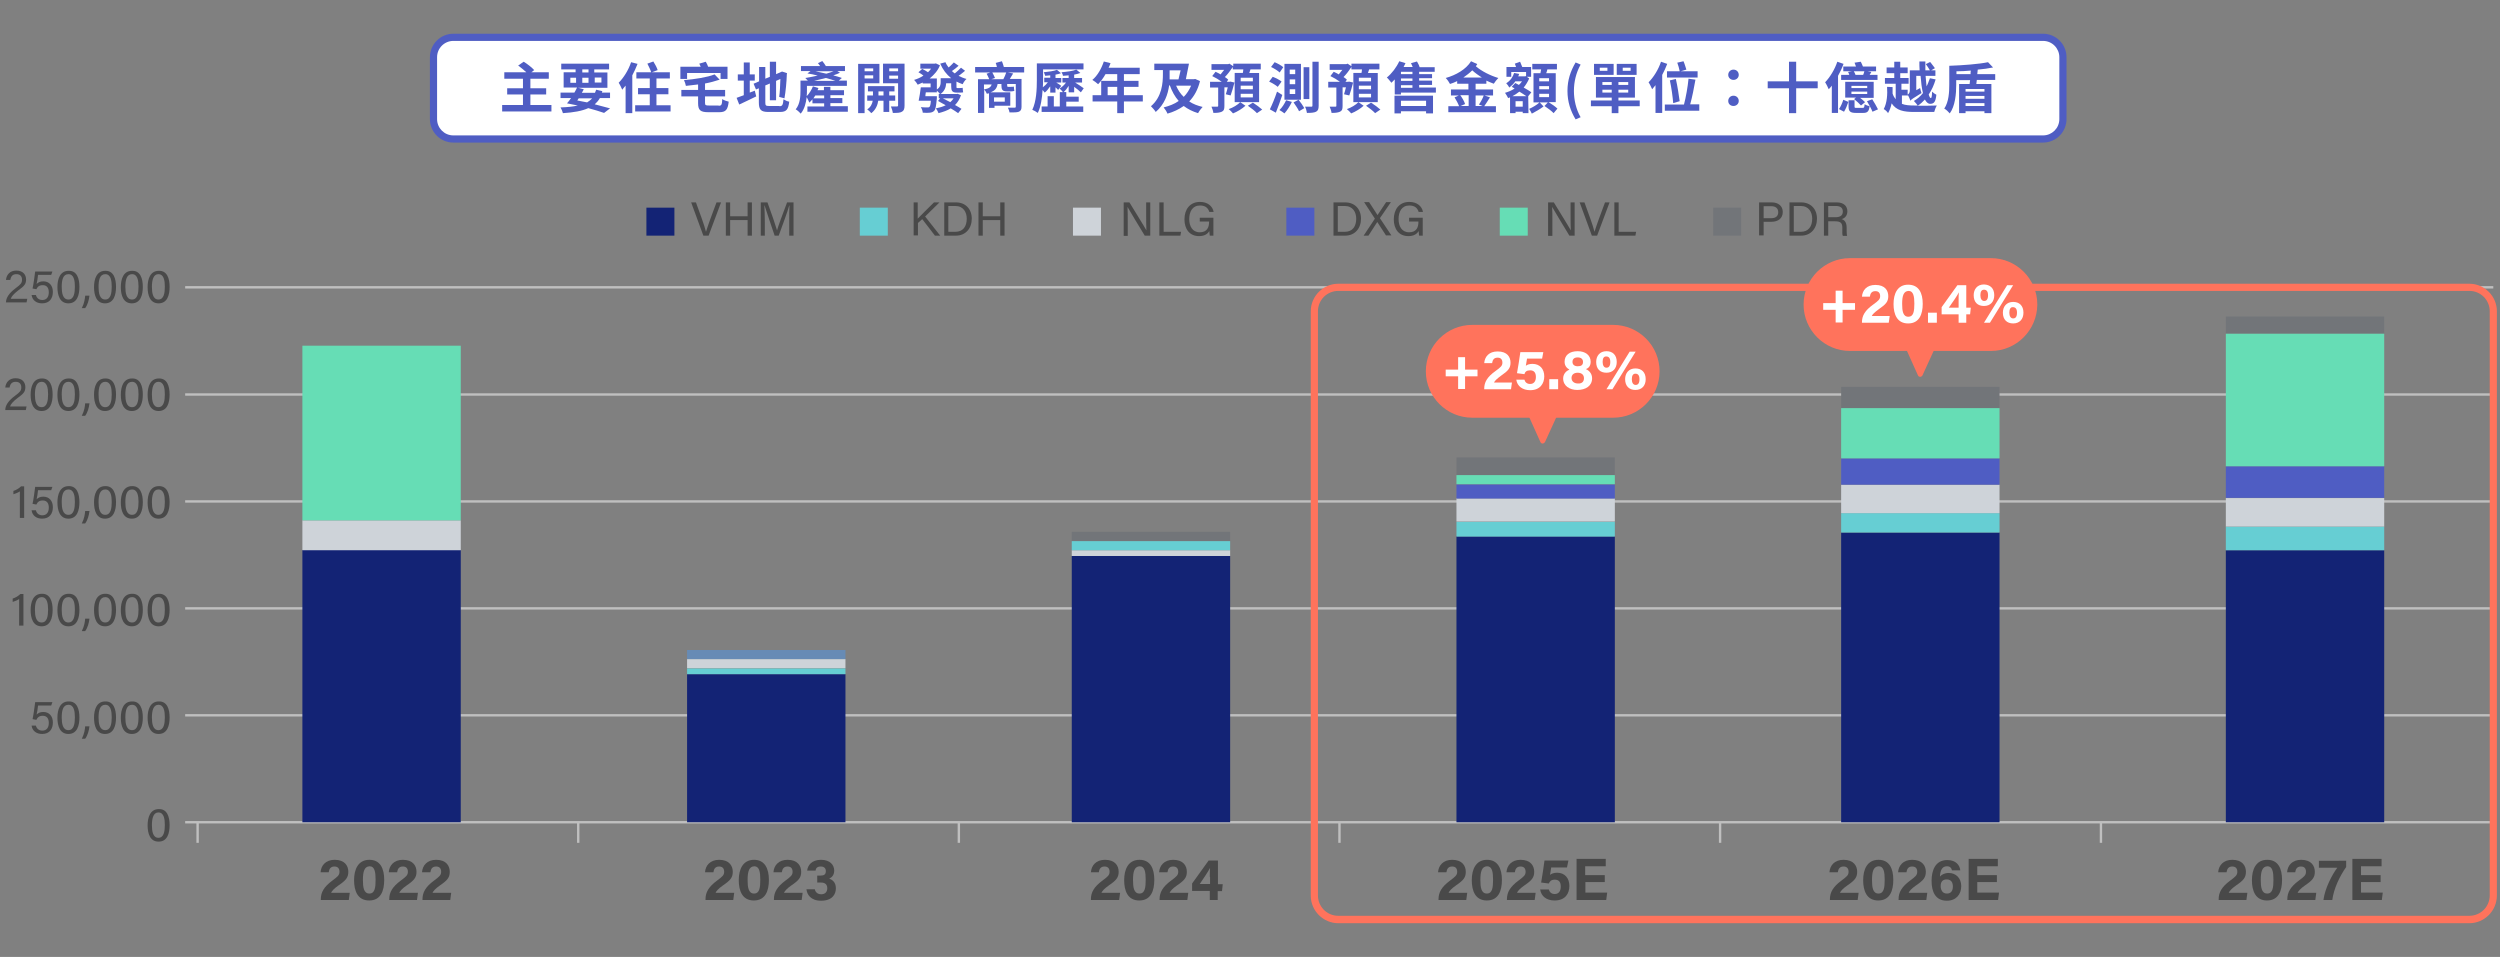 <?xml version="1.0" encoding="utf-8"?>
<!-- Generator: Adobe Illustrator 25.0.1, SVG Export Plug-In . SVG Version: 6.00 Build 0)  -->
<svg version="1.1" id="_圖層_1" xmlns="http://www.w3.org/2000/svg" xmlns:xlink="http://www.w3.org/1999/xlink" x="0px" y="0px"
	 viewBox="0 0 1045 400" style="enable-background:new 0 0 1045 400;" xml:space="preserve">
<rect x="0" y="0" width="1045" height="400" fill="#808080" stroke="none"/>
<style type="text/css">
	.st0{fill:#FFFFFF;}
	.st1{fill:#4F5DC3;}
	.st2{fill:#494949;}
	.st3{fill:#BFBFBF;}
	.st4{fill:#132375;}
	.st5{fill:#CED3D9;}
	.st6{fill:#66DDB5;}
	.st7{fill:#66CED3;}
	.st8{fill:#678BB5;}
	.st9{fill:#727579;}
	.st10{fill:#FF735C;}
</style>
<g>
	<g>
		<g>
			<path class="st0" d="M854,58.1H189.5c-4.6,0-8.3-3.7-8.3-8.3V23.9c0-4.6,3.7-8.3,8.3-8.3H854c4.6,0,8.3,3.7,8.3,8.3v25.9
				C862.3,54.4,858.6,58.1,854,58.1z"/>
			<path class="st1" d="M854,59.6H189.5c-5.4,0-9.8-4.4-9.8-9.8V23.9c0-5.4,4.4-9.8,9.8-9.8H854c5.4,0,9.8,4.4,9.8,9.8v25.9
				C863.8,55.2,859.4,59.6,854,59.6z M189.5,17.1c-3.7,0-6.8,3-6.8,6.8v25.9c0,3.7,3,6.8,6.8,6.8H854c3.7,0,6.8-3,6.8-6.8V23.9
				c0-3.7-3-6.8-6.8-6.8H189.5z"/>
		</g>
		<g>
			<g>
				<path class="st1" d="M230.5,43.9v2.7h-20.6v-2.7h8.7v-4.4h-6.6v-2.6h6.6v-4h-7.8v-2.7h9.2c-1-0.9-2.3-2-3.4-2.8l2.3-1.6
					c1.5,0.9,3.4,2.4,4.4,3.5l-1.2,0.9h7.3v2.7h-7.7v4h6.6v2.6h-6.6v4.4H230.5z"/>
				<path class="st1" d="M250.7,41.1c-0.6,1-1.3,1.8-2.1,2.5c2.4,0.6,4.6,1.2,6.4,1.7l-2.5,1.9c-1.7-0.6-4-1.3-6.6-2
					c-2.6,1.2-6.1,1.8-10.6,2.1c-0.2-0.8-0.6-1.7-1-2.4c2.8-0.1,5.2-0.3,7.2-0.8c-1.5-0.3-3-0.6-4.5-0.9c0.6-0.6,1.1-1.4,1.7-2.2
					h-4.4v-2.3h5.8c0.4-0.7,0.8-1.4,1.1-2.1h-5.6v-6.4h5V29h-6v-2.4h20V29h-6.2v1.3h5.5v6.4h-12.3l2.4,0.6c-0.2,0.5-0.5,1-0.8,1.5
					h5.5c0.2-0.4,0.3-0.9,0.5-1.3l2.6,0.6c-0.1,0.2-0.2,0.4-0.2,0.6h3.4v2.3H250.7z M238.4,34.6h2.4v-2.1h-2.4V34.6z M241.9,41.1
					c-0.2,0.3-0.4,0.6-0.6,0.9c1.4,0.3,2.7,0.5,4.1,0.8c0.8-0.5,1.5-1,2.1-1.7H241.9z M243.4,30.3h2.6V29h-2.6V30.3z M246,34.6v-2.1
					h-2.6v2.1H246z M248.6,32.4v2.1h2.8v-2.1H248.6z"/>
				<path class="st1" d="M266.5,26.7c-0.6,1.6-1.4,3.2-2.2,4.8v15.8h-2.8V35.8c-0.5,0.6-1,1.1-1.4,1.7c-0.3-0.7-1-2.2-1.5-2.9
					c2.1-2.1,4.1-5.3,5.2-8.6L266.5,26.7z M280.3,44v2.6h-14.8V44h6.1v-4.6h-4.9v-2.6h4.9v-4H266v-2.6h6.2c-0.3-1-1-2.4-1.6-3.6
					l2.5-0.9c0.7,1.1,1.5,2.6,1.8,3.6l-2.4,0.9h7.5v2.6h-5.6v4h5v2.6h-5V44H280.3z"/>
				<path class="st1" d="M287.2,33h-2.8v-5.1h8.5c-0.2-0.5-0.4-0.9-0.6-1.3l2.7-0.8c0.4,0.7,0.8,1.4,1,2.1h8.1V33h-2.9v-2.5h-14V33z
					 M300.4,44.2c1.2,0,1.4-0.4,1.5-2.8c0.6,0.5,1.9,0.9,2.7,1.1c-0.4,3.4-1.2,4.4-4,4.4h-4.5c-3.4,0-4.3-0.9-4.3-3.8v-2.8h-7v-2.7
					h7v-2.3c-1.7,0.2-3.4,0.4-5.1,0.6c-0.1-0.7-0.5-1.8-0.8-2.4c4.7-0.4,9.8-1.2,12.8-2.4l2.1,2.2c-1.8,0.6-3.9,1.2-6.1,1.6v2.7h8.4
					v2.7h-8.4V43c0,1,0.3,1.1,1.6,1.1H300.4z"/>
				<path class="st1" d="M315.5,37.9l0.6,2.4c-2.4,1.2-5,2.4-7.1,3.4l-1.1-2.8c0.9-0.3,1.9-0.7,3-1.1v-6.1h-2.5v-2.6h2.5v-5h2.5v5
					h2.1v2.6h-2.1v5L315.5,37.9z M325.8,44.4c1.2,0,1.5-0.5,1.7-2.9c0.6,0.4,1.6,0.9,2.4,1c-0.4,3.2-1.1,4.3-3.8,4.3h-4.9
					c-3.1,0-4-0.9-4-4v-5.9l-1.2,0.5l-1-2.4l2.3-1v-6h2.6v4.9l1.9-0.8v-6.3h2.6V31l2.5-1.1l2.1,0.7l-0.1,0.4
					c-0.1,3.2-0.5,7.4-1,10.1l-2.2-0.6c0.3-1.9,0.4-4.8,0.5-7.5l-1.8,0.8v8.1h-2.6v-7l-1.9,0.8v7.1c0,1.3,0.2,1.5,1.6,1.5H325.8z"/>
				<path class="st1" d="M354.4,44.5v2.2h-16.9v-2.2h7v-1.3h-4.9v-1.7c-0.4,0.5-0.9,1-1.3,1.4c-0.2-0.5-0.7-1.6-1.1-2.3
					c-0.3,2.4-0.9,5-2.5,6.9c-0.4-0.5-1.5-1.5-2.1-1.8c1.9-2.3,2-5.6,2-7.9v-4.1h3.1c-0.4-0.4-0.8-0.8-1.1-1.1
					c1.7-0.3,3.5-0.6,5.2-1c-1.4-0.4-2.9-0.7-4.3-0.9l1.3-1h-4v-2.1h8c-0.3-0.4-0.6-0.9-0.9-1.2l1.8-0.9c0.5,0.6,1.1,1.4,1.5,2.1h8
					v2.1H350l1.1,0.7c-0.8,0.4-1.8,0.8-2.8,1.1c1.4,0.4,2.6,0.7,3.6,1.1l-1.3,1.1h3.4v2.2h-16.7v1.9c0,0.7,0,1.5-0.1,2.4
					c1.1-1.1,2-2.6,2.6-4.1l2.3,0.7c-0.1,0.3-0.2,0.6-0.4,0.9h2.7v-1.4h2.7v1.4h5.7v2.1h-5.7v1.2h5v2.1h-5v1.3H354.4z M344.5,41.1
					v-1.2h-3.7c-0.3,0.4-0.5,0.8-0.8,1.2H344.5z M349.2,33.8c-1.1-0.4-2.5-0.8-4-1.2c-1.7,0.4-3.3,0.8-4.9,1.2H349.2z M340.9,29.8
					c1.4,0.3,3,0.7,4.5,1c1.1-0.3,2.2-0.7,3-1H340.9z"/>
				<path class="st1" d="M361.4,34.8v12.5h-2.7V26.7h8.9v8.1H361.4z M361.4,28.6v1.2h3.6v-1.2H361.4z M365,32.8v-1.3h-3.6v1.3H365z
					 M371.7,42.1v4.7h-2.4v-4.7h-2.2c-0.2,1.6-1,3.8-2.9,5.2c-0.4-0.5-1.2-1.2-1.7-1.6c1.5-0.9,2.1-2.4,2.3-3.6h-2.3v-2.2h2.4v-1.7
					h-2.1V36h11.1v2.2h-2.2v1.7h2.5v2.2H371.7z M369.3,39.9v-1.7h-2.1v1.7H369.3z M378.1,44.1c0,1.4-0.3,2.2-1.1,2.6
					c-0.8,0.5-2,0.5-3.8,0.5c-0.1-0.8-0.5-2-0.8-2.7c1,0,2.2,0,2.5,0c0.4,0,0.5-0.1,0.5-0.5v-9.2h-6.3v-8.2h9V44.1z M371.7,28.6v1.2
					h3.7v-1.2H371.7z M375.4,32.9v-1.3h-3.7v1.3H375.4z"/>
				<path class="st1" d="M403.4,29.6c-0.9,0.8-1.9,1.5-2.7,2.1c1,0.5,2.1,1,3.3,1.3c-0.6,0.5-1.3,1.5-1.6,2.2
					c-0.9-0.3-1.8-0.7-2.6-1.1v2c0,0.6,0,0.7,0.3,0.7h1.1c0.3,0,0.9,0,1.2-0.1c0,0.6,0.1,1.3,0.2,1.9c-0.3,0.1-0.9,0.1-1.3,0.1h-1.4
					c-1.9,0-2.3-0.8-2.3-2.6v-1.3h-2.1c-0.1,1.6-0.6,3.3-2.5,4.6c-0.3-0.4-0.9-1.1-1.4-1.5v0.7h-4.6c-0.1,0.5-0.2,1.1-0.2,1.6h4.8
					c0,0,0,0.6,0,0.9c-0.3,3.1-0.5,4.6-1.1,5.2c-0.5,0.5-1,0.7-1.8,0.8c-0.6,0.1-1.8,0.1-3,0c0-0.7-0.4-1.7-0.8-2.3
					c1.1,0.1,2.3,0.1,2.8,0.1c0.4,0,0.6,0,0.8-0.2c0.3-0.3,0.5-1,0.6-2.6H384c0.3-1.5,0.7-3.8,0.9-5.6h4.1v-1.6h-3.3v-0.4
					c-0.7,0.3-1.4,0.6-2.1,0.9c-0.3-0.6-1-1.5-1.5-2c1.4-0.4,2.7-1,3.9-1.8c-0.6-0.5-1.4-1-2.1-1.4l1.6-1.4c0.8,0.4,1.7,0.9,2.4,1.4
					c0.5-0.5,0.9-0.9,1.3-1.5h-4.5v-2.1h6l0.5-0.1l1.7,0.8c-0.9,2.3-2.5,4-4.3,5.5h3v4.6c1.4-0.9,1.6-2,1.6-3.1v-1.6h4.4
					c-2-1.6-3.5-3.6-4.6-6.1l2.2-0.6c0.3,0.8,0.8,1.5,1.3,2.2c0.8-0.6,1.6-1.5,2.2-2.1l2,1.4c-0.9,0.8-1.9,1.6-2.8,2.2
					c0.4,0.4,0.8,0.7,1.2,1c0.9-0.7,1.9-1.7,2.6-2.4L403.4,29.6z M401.7,39.8c-0.6,1.7-1.4,3-2.5,4.1c1,0.6,2,1.1,2.7,1.6l-1.4,1.8
					c-0.8-0.6-1.9-1.3-3.1-2c-1.4,0.9-3.2,1.5-5.1,2c-0.2-0.6-0.7-1.5-1.1-2c1.5-0.3,2.9-0.7,4.1-1.3c-1.1-0.6-2.2-1.2-3.2-1.8
					l0.9-1.1h-0.6v-1.8h7.5l0.4-0.1L401.7,39.8z M394.1,41.1c1,0.5,2,1,3.1,1.6c0.6-0.5,1-1,1.4-1.6H394.1z"/>
				<path class="st1" d="M428,30.3h-6.7l2.2,0.4c-0.5,0.8-1,1.6-1.4,2.3h4.9v11.6c0,1.2-0.3,1.7-1.1,2.1c-0.8,0.3-2.1,0.3-3.9,0.3
					c-0.1-0.6-0.4-1.4-0.7-2c1.1,0,2.4,0,2.8,0c0.4,0,0.5-0.1,0.5-0.5v-9.4h-3.6v0.6c0,0.4,0,0.6,0.4,0.6h1.1c0.3,0,1,0,1.3-0.1
					c0,0.6,0.1,1.2,0.2,1.8c-0.3,0.1-0.9,0.2-1.4,0.2h-1.8c-1.9,0-2.2-0.9-2.2-2.5v-0.6h-1.6c-0.3,1.7-1,2.8-3,3.5h8.3v5.6h-6.6v0.9
					h-2.3V39c-0.3,0.1-0.6,0.1-0.9,0.2c-0.2-0.5-0.6-1.3-1.1-1.7v9.7h-2.6V33.1h4.7c-0.3-0.7-0.7-1.6-1.1-2.3l1.5-0.5h-6.3V28h9.1
					c-0.1-0.6-0.3-1.2-0.5-1.7l2.6-0.7c0.3,0.7,0.6,1.6,0.8,2.4h8.5V30.3z M411.3,37.4c2.1-0.4,2.9-1,3.2-2.1h-3.2V37.4z
					 M419.4,33.1c0.5-0.9,0.9-1.9,1.2-2.8h-5.8c0.4,0.8,0.9,1.7,1.1,2.3l-1.5,0.5H419.4z M415.5,40.7v1.8h4.5v-1.8H415.5z"/>
				<path class="st1" d="M438.9,36.2c-0.7,1-1.4,1.9-2.2,2.5c-0.2-0.3-0.6-0.7-0.9-1.1c-0.2,3.3-0.7,7-2,9.6
					c-0.5-0.4-1.7-1.1-2.3-1.3c1.7-3.5,1.9-8.6,1.9-12.3v-7.1h19.5v2.5h-16.9v4.6c0,0.9,0,1.9-0.1,2.9c0.8-0.6,1.5-1.3,2.1-2.1h-1.5
					v-1.9h2.5v-1c-0.7,0.1-1.4,0.1-2.1,0.2c-0.1-0.4-0.4-1.1-0.6-1.5c2-0.2,4.3-0.5,5.5-1l1.7,1.4c-0.7,0.3-1.4,0.4-2.3,0.6v1.4h2.4
					v1.9h-2.1c0.7,0.4,1.8,1.1,2.1,1.4l-1.3,1.7c-0.2-0.3-0.7-0.7-1.1-1.1v2.2h-2.2V36.2z M445.6,44.5h7.2v2.3h-17.4v-2.3h2.5v-4.3
					h2.6v4.3h2.5v-6h1.3c-0.4-0.5-0.9-1.1-1.4-1.5c1-0.6,2-1.5,2.7-2.5h-1.5v-1.9h2.6v-1.1c-0.8,0.1-1.6,0.1-2.4,0.2
					c0-0.4-0.3-1.1-0.6-1.5c2.2-0.2,4.8-0.5,6.2-1.1l1.7,1.4c-0.8,0.3-1.6,0.5-2.6,0.7v1.4h3.3v1.9h-2.9c1,0.6,3.1,2,3.6,2.4
					l-1.2,1.7c-0.6-0.6-1.8-1.6-2.8-2.3v2.3h-2.3v-2.7c-0.6,1-1.4,2-2.1,2.6h1.1v1.9h5.2v2.1h-5.2V44.5z"/>
				<path class="st1" d="M477.7,42.4h-7.9v4.9H467v-4.9h-10.3v-2.6h3.6v-6h6.7V31h-4.9c-0.9,1.6-2,3.1-3.1,4.2
					c-0.5-0.5-1.7-1.4-2.4-1.8c2.1-1.7,3.8-4.7,4.8-7.7l2.8,0.7c-0.2,0.6-0.5,1.3-0.8,1.9h13V31h-6.6v2.8h6.1v2.5h-6.1v3.5h7.9V42.4
					z M467,39.8v-3.5h-4v3.5H467z"/>
				<path class="st1" d="M501.6,33.9c-0.9,3.6-2.4,6.3-4.5,8.5c1.6,1.1,3.5,1.8,5.6,2.3c-0.6,0.6-1.5,1.8-1.9,2.6
					c-2.3-0.7-4.3-1.7-6-3c-2,1.4-4.3,2.5-6.8,3.2c-0.3-0.8-1-1.9-1.6-2.6c2.3-0.6,4.5-1.4,6.3-2.7c-1.6-1.8-2.8-4-3.7-6.5h-0.3
					c-0.5,3.7-1.9,7.9-5.6,11.1c-0.4-0.7-1.4-1.8-2-2.4c4.6-3.9,5-9.7,5-13.4v-1.7h-3.6v-2.7h14.5c-0.4,2.1-0.9,4.6-1.3,6.5h3.4
					l0.5-0.1L501.6,33.9z M488.9,31.2c0,0.6,0,1.3,0,2h3.7c0.3-1.1,0.6-2.5,0.9-3.8h-4.6V31.2z M491.6,35.8c0.8,1.8,1.8,3.4,3.2,4.7
					c1.3-1.3,2.3-2.9,3.1-4.7H491.6z"/>
				<path class="st1" d="M512.4,39.4c0.3-0.8,0.5-1.8,0.8-2.9h-1.4v7.8c0,1.3-0.2,2-1.1,2.4c-0.9,0.4-2,0.5-3.5,0.5
					c-0.1-0.8-0.5-1.9-0.8-2.6c1,0,2.1,0,2.4,0c0.3,0,0.4-0.1,0.4-0.3v-7.7h-3.4v-2.4h4.9c-1.2-0.9-2.7-1.8-4-2.4l1.4-1.8
					c0.7,0.3,1.4,0.7,2.1,1.1c0.5-0.6,1-1.2,1.5-1.9h-5.3v-2.4h7l0.5-0.2l1.6,1.1v-1.1H527V29h-4.3c-0.2,0.5-0.3,1-0.5,1.5h4.1v12.2
					h-10.2V30.5h3.4c0.1-0.5,0.2-1,0.2-1.5h-4.4v-1c-0.9,1.4-2.1,3-3.3,4.2c0.6,0.4,1,0.7,1.4,1.1l-0.6,0.9h1.1l0.4-0.1l1.7,0.4
					c-0.5,1.9-1.1,4.1-1.6,5.4L512.4,39.4z M520.6,44.2c-1.3,1.2-3.4,2.5-5.2,3.2c-0.4-0.5-1.2-1.3-1.8-1.8c1.8-0.6,3.8-1.8,4.8-2.9
					L520.6,44.2z M523.7,32.5h-5.1V34h5.1V32.5z M523.7,35.8h-5.1v1.5h5.1V35.8z M523.7,39.2h-5.1v1.5h5.1V39.2z M523.7,42.9
					c1.3,0.8,3,2.1,3.9,2.9l-2.2,1.5c-0.8-0.9-2.5-2.2-3.8-3.1L523.7,42.9z"/>
				<path class="st1" d="M534.1,36.3c-0.8-0.7-2.3-1.6-3.6-2.2l1.5-2c1.3,0.5,2.9,1.3,3.7,2L534.1,36.3z M536,39.7
					c-0.8,2.5-1.8,5.1-2.7,7.4l-2.5-1.4c0.9-1.8,2.1-4.7,3-7.4L536,39.7z M534.9,30.3c-0.7-0.7-2.3-1.7-3.6-2.3l1.5-2
					c1.2,0.5,2.9,1.4,3.6,2.1L534.9,30.3z M540,42.6c-0.8,1.7-2,3.6-3.1,4.8c-0.5-0.4-1.5-1.1-2.1-1.4c1.1-1,2.1-2.6,2.8-4.1
					L540,42.6z M543.8,41.7h-6.9v-15h6.9V41.7z M541.4,29.1h-2.3V31h2.3V29.1z M541.4,33.2h-2.3v2h2.3V33.2z M541.4,37.3h-2.3v2h2.3
					V37.3z M542.8,41.7c0.9,1.1,1.9,2.6,2.4,3.5l-2.2,1.3c-0.4-1-1.5-2.5-2.3-3.7L542.8,41.7z M547.3,41.4h-2.4V28.1h2.4V41.4z
					 M551.2,25.8v18.4c0,1.4-0.3,2.1-1.1,2.5c-0.8,0.4-2,0.5-3.8,0.5c-0.1-0.7-0.4-1.9-0.8-2.6c1.2,0,2.3,0,2.6,0
					c0.4,0,0.5-0.1,0.5-0.5V25.8H551.2z"/>
				<path class="st1" d="M561.8,39.4c0.3-0.8,0.5-1.8,0.8-2.9h-1.4v7.8c0,1.3-0.2,2-1.1,2.4c-0.9,0.4-2,0.5-3.5,0.5
					c-0.1-0.8-0.5-1.9-0.8-2.6c1,0,2.1,0,2.4,0c0.3,0,0.4-0.1,0.4-0.3v-7.7h-3.4v-2.4h4.9c-1.2-0.9-2.7-1.8-4-2.4l1.4-1.8
					c0.7,0.3,1.4,0.7,2.1,1.1c0.5-0.6,1-1.2,1.5-1.9h-5.3v-2.4h7l0.5-0.2l1.6,1.1v-1.1h11.7V29h-4.3c-0.2,0.5-0.3,1-0.5,1.5h4.1
					v12.2h-10.2V30.5h3.4c0.1-0.5,0.2-1,0.2-1.5h-4.4v-1c-0.9,1.4-2.1,3-3.3,4.2c0.6,0.4,1,0.7,1.4,1.1l-0.6,0.9h1.1l0.4-0.1
					l1.7,0.4c-0.5,1.9-1.1,4.1-1.6,5.4L561.8,39.4z M570,44.2c-1.3,1.2-3.4,2.5-5.2,3.2c-0.4-0.5-1.2-1.3-1.8-1.8
					c1.8-0.6,3.8-1.8,4.8-2.9L570,44.2z M573.2,32.5H568V34h5.1V32.5z M573.2,35.8H568v1.5h5.1V35.8z M573.2,39.2H568v1.5h5.1V39.2z
					 M573.1,42.9c1.3,0.8,3,2.1,3.9,2.9l-2.2,1.5c-0.8-0.9-2.5-2.2-3.8-3.1L573.1,42.9z"/>
				<path class="st1" d="M600.2,36.7v2h-14.6v0.8H583v-6.3c-0.5,0.5-1,1-1.4,1.4c-0.4-0.5-1.3-1.7-1.9-2.2c2-1.6,4-4.2,5.2-6.8
					l2.6,0.8c-0.3,0.5-0.5,1.1-0.8,1.6h3.8c-0.2-0.6-0.5-1.1-0.7-1.6l2.5-0.7c0.4,0.7,0.9,1.6,1.1,2.4h6.3V30h-6.5v1h5.4v1.7h-5.4v1
					h5.4v1.8h-5.4v1.1H600.2z M582.9,40h16.1v7.4h-2.9v-0.9h-10.5v0.9h-2.7V40z M585.6,42.1v2.2h10.5v-2.2H585.6z M590.4,30h-4.8v1
					h4.8V30z M590.4,32.8h-4.8v1h4.8V32.8z M585.6,36.7h4.8v-1.1h-4.8V36.7z"/>
				<path class="st1" d="M616.8,35v2.4h7.3v2.5h-3.6l2.3,0.8c-0.8,1.3-1.7,2.7-2.4,3.7h4.9v2.5h-19.9v-2.5h4.5
					c-0.4-1.1-1.2-2.6-1.9-3.7l1.8-0.8h-3.3v-2.5h7.3V35h-4.7v-1.1c-1,0.5-2,0.9-3,1.2c-0.4-0.8-1.1-1.8-1.8-2.5
					c4.3-1.2,8.5-3.6,10.6-7l2.6,1.2c-0.2,0.3-0.4,0.6-0.6,0.9c2.3,2,6,3.9,9.4,4.9c-0.6,0.6-1.5,1.7-1.9,2.4
					c-1-0.4-2.1-0.8-3.1-1.3V35H616.8z M610.4,39.8c0.8,1.1,1.7,2.6,2,3.7l-1.9,0.8h3.4v-4.5H610.4z M619.4,32.4
					c-1.4-0.9-2.8-1.9-4-3c-1.1,1.1-2.4,2.1-3.7,3H619.4z M616.8,39.8v4.5h2.9l-1.5-0.6c0.7-1,1.6-2.6,2-3.8H616.8z"/>
				<path class="st1" d="M638.8,40.2L638.8,40.2l0.1,7.1h-2.4v-0.6h-3v0.6h-2.3v-6.6c-0.3,0.1-0.6,0.2-0.8,0.3
					c-0.3-0.6-0.9-1.7-1.3-2.2c1.4-0.4,2.8-1,4-1.8c-0.4-0.3-0.8-0.5-1.2-0.7l1.5-1.6l1.5,0.8c0.5-0.4,0.9-1,1.3-1.5h-2.8
					c-0.7,1-1.5,1.8-2.5,2.6c-0.3-0.6-0.9-1.4-1.3-1.8c1.8-1.1,2.8-2.7,3.3-4.3l2.1,0.4c-0.1,0.3-0.2,0.7-0.4,1h2.9l0.4-0.1l0,0
					v-1.7h-6.2v2h-2v-4.1h4c-0.2-0.5-0.3-1-0.5-1.4l2.2-0.8c0.3,0.7,0.6,1.5,0.9,2.2h3.7v4.1h-1.8l1,0.7c-0.6,1.4-1.4,2.7-2.3,3.8
					c1.2,0.7,2.5,1.4,3.2,2L638.8,40.2z M638,40.2c-0.8-0.6-1.8-1.2-2.9-1.9c-0.9,0.7-1.9,1.4-2.9,1.9H638z M636.5,44.6v-2.3h-3v2.3
					H636.5z M647.3,42.7c1.2,0.7,2.9,1.9,3.7,2.7l-1.6,1.9c-0.8-0.9-2.6-2.2-3.8-3l1.4-1.5h-3.4l1.6,1.7c-1.4,1.1-3.4,2.2-4.9,3
					c-0.3-0.6-0.7-1.4-1.1-2c1.4-0.6,3.3-1.7,4.3-2.7H641V30.6h2.9c0.1-0.5,0.2-1.1,0.3-1.6h-3.7v-2.3h10.3V29h-4
					c-0.1,0.6-0.3,1.1-0.5,1.6h4v12.1H647.3z M643.4,34h4.1v-1.3h-4.1V34z M643.4,37.3h4.1V36h-4.1V37.3z M643.4,40.6h4.1v-1.4h-4.1
					V40.6z"/>
				<path class="st1" d="M655.2,38c0-4.6,1.3-8.3,3.4-11.9l2.1,0.9c-1.9,3.4-2.8,7.2-2.8,11c0,3.8,0.9,7.7,2.8,11l-2.1,0.9
					C656.5,46.4,655.2,42.6,655.2,38z"/>
				<path class="st1" d="M685.4,44.4h-8.9v2.9h-2.8v-2.9h-8.7V42h8.7v-1.2h-6.6v-8.6h16.3v8.6h-6.9V42h8.9V44.4z M674.5,31.3h-8.2
					v-4.6h8.2V31.3z M671.9,28.3h-3.2v1.3h3.2V28.3z M669.8,35.5h3.9v-1.2h-3.9V35.5z M673.7,38.7v-1.2h-3.9v1.2H673.7z M684.1,31.3
					h-8.3v-4.6h8.3V31.3z M680.6,34.3h-4.1v1.2h4.1V34.3z M680.6,37.5h-4.1v1.2h4.1V37.5z M681.6,28.3h-3.3v1.3h3.3V28.3z"/>
				<path class="st1" d="M696.9,26.7c-0.6,1.6-1.3,3.1-2.1,4.6v15.9H692V35.6c-0.5,0.6-1,1.2-1.4,1.7c-0.3-0.7-1-2.2-1.5-2.9
					c2.1-2.1,4.1-5.3,5.2-8.6L696.9,26.7z M710.3,43.7v2.6h-14.4v-2.6h8c0.8-3,1.6-7.5,1.9-10.8l2.9,0.4c-0.6,3.4-1.4,7.5-2.2,10.3
					H710.3z M702.1,29.7c-0.2-1-0.6-2.5-1-3.5l2.6-0.6c0.5,1.1,0.9,2.6,1.2,3.5l-2.4,0.7h7.1v2.6h-12.8v-2.6H702.1z M699.4,43.1
					c-0.2-2.4-0.7-6.4-1.4-9.5l2.5-0.6c0.7,3,1.3,7,1.6,9.3L699.4,43.1z"/>
				<path class="st1" d="M722.4,31.3c0-1.3,1-2.2,2.2-2.2s2.2,0.9,2.2,2.2c0,1.2-1,2.1-2.2,2.1S722.4,32.5,722.4,31.3z M722.4,42.2
					c0-1.3,1-2.2,2.2-2.2s2.2,0.9,2.2,2.2c0,1.2-1,2.1-2.2,2.1S722.4,43.5,722.4,42.2z"/>
				<path class="st1" d="M759.8,36.9h-9v10.4h-3V36.9h-8.9v-2.9h8.9v-8.2h3v8.2h9V36.9z"/>
				<path class="st1" d="M770.6,26.7c-0.6,1.7-1.4,3.4-2.3,5v15.5h-2.6V35.8c-0.4,0.6-0.9,1.1-1.3,1.5c-0.3-0.7-1-2.2-1.5-2.9
					c2-2.1,4-5.3,5.1-8.6L770.6,26.7z M768.7,45.6c0.7-1,1.4-2.6,1.8-3.9l2.1,0.9c-0.4,1.3-1.1,3-1.8,4.1L768.7,45.6z M775.8,27.8
					c-0.2-0.5-0.4-1.1-0.6-1.6l2.6-0.4c0.3,0.6,0.7,1.4,0.9,2h5.5v2h-3.5l1.5,0.3c-0.2,0.4-0.4,0.8-0.7,1.2h3.3v2.1h-15.2v-2.1h3.4
					c-0.1-0.4-0.3-0.9-0.5-1.2l1.6-0.3h-3.6v-2H775.8z M783.2,40.9h-5.7c0.8,0.6,1.6,1.3,2.1,1.8l-1.7,1.4c-0.6-0.7-1.9-1.9-2.9-2.7
					l0.8-0.6h-4.5v-6.6h11.9V40.9z M778.6,45.1c0.6,0,0.7-0.2,0.8-1.5c0.5,0.3,1.5,0.7,2.1,0.8c-0.3,2.2-0.9,2.8-2.7,2.8h-3
					c-2.5,0-3.1-0.7-3.1-2.7v-2.6h2.5v2.6c0,0.6,0.1,0.6,0.9,0.6H778.6z M780.5,35.9h-6.6v0.9h6.6V35.9z M780.5,38.3h-6.6v1h6.6
					V38.3z M778.8,31.3c0.2-0.5,0.4-1,0.5-1.5h-4.4c0.3,0.5,0.6,1.1,0.7,1.5l-0.1,0H778.8z M782.6,41.5c0.8,1.3,1.9,3.1,2.4,4.2
					l-2.3,1c-0.4-1.1-1.5-3-2.3-4.4L782.6,41.5z"/>
				<path class="st1" d="M809.1,33.2c-0.7,2.3-1.6,4.4-2.9,6.3c0.3,1,0.6,1.5,0.9,1.5c0.3,0,0.5-0.9,0.5-2.7c0.5,0.5,1.2,1,1.8,1.3
					c-0.3,3-1,3.8-2.6,3.8c-0.9,0-1.6-0.7-2.2-1.8c-0.9,1-1.9,1.9-3,2.6c2.3,0,6.4,0,8-0.1c-0.4,0.6-0.9,1.9-1.1,2.7h-8.3
					c-4.5,0-7.5-0.6-9.5-3.6c-0.3,1.5-0.8,2.9-1.5,4.1c-0.3-0.6-1.2-1.4-1.8-1.7c1.4-2.6,1.6-6.2,1.4-9.3l2.3,0.1c0,0.9,0,1.8,0,2.7
					c0.3,1,0.8,1.8,1.3,2.4V35h-4.5v-2.4h3.9v-2h-3.2v-2.4h3.2v-2.4h2.5v2.4h3.1v2.4h-3.1v2h3.5V35h-3v2.5h2.6v2.1
					c0.4-0.3,0.9-0.8,0.9-1.7v-8.5h4.1c-0.1-1.2-0.1-2.4-0.1-3.7h2.5c0,1.2,0,2.5,0,3.7h1.9c-0.4-0.7-1.1-1.8-1.7-2.6l1.8-0.9
					c0.7,0.8,1.5,2,2,2.6l-1.6,0.9h1.8v2.3h-4.1c0.1,1.6,0.3,3.1,0.4,4.4c0.6-1.1,1-2.3,1.4-3.4L809.1,33.2z M795,43.4
					c1.4,0.6,3.2,0.7,5.3,0.7h1.3c-0.4-0.6-1.1-1.4-1.6-1.9c1.4-0.8,2.7-1.9,3.8-3.3c-0.5-2-0.8-4.5-1-7.2H801v6l1.6-0.9
					c0.1,0.6,0.4,1.6,0.6,2.1c-3.6,2.2-4.3,2.7-4.7,3.2c-0.1-0.6-0.6-1.6-0.9-2.2H795V43.4z"/>
				<path class="st1" d="M826.3,33.5c-0.1,0.6-0.1,1.1-0.2,1.6h6.3v12.2h-2.9v-0.8h-7.9v0.8h-2.7V35.1h4.4c0.1-0.5,0.1-1,0.2-1.6
					h-5.8v2c0,3.6-0.4,8.8-2.7,11.9c-0.5-0.6-1.6-1.7-2.3-2c1.9-2.8,2.1-6.9,2.1-10v-7.9c5.7-0.2,12.3-0.7,16.2-1.5l2.1,2.2
					c-1.9,0.4-4.1,0.7-6.4,0.9c-0.1,0.6-0.1,1.2-0.2,1.9h7.5v2.4H826.3z M823.7,31.1c0-0.6,0-1.1,0.1-1.6c-2,0.2-4.1,0.3-6,0.3v1.2
					H823.7z M829.5,37.2h-7.9v1.1h7.9V37.2z M821.6,41.3h7.9v-1.2h-7.9V41.3z M829.5,44.3v-1.2h-7.9v1.2H829.5z"/>
			</g>
		</g>
	</g>
	<g>
		<g>
			<g>
				<g>
					<path class="st2" d="M2.5,126.5v-0.1c0-1.9,1.3-3.9,4-5.9c2.1-1.6,2.7-2.1,2.7-3.6c0-1.3-0.7-2.3-2.3-2.3
						c-1.6,0-2.3,0.8-2.6,2.4H2.5c0.2-2.2,1.7-3.9,4.3-3.9c3,0,4.1,1.9,4.1,3.7c0,2-0.8,2.8-3.3,4.6c-1.8,1.4-2.8,2.5-3.1,3.5h6.9
						l-0.3,1.5H2.5z"/>
					<path class="st2" d="M21.4,114.9h-5.5c-0.1,1.1-0.4,3.1-0.6,3.8c0.6-0.6,1.4-1.1,2.8-1.1c2.4,0,4,1.7,4,4.4
						c0,2.6-1.3,4.8-4.5,4.8c-2.4,0-4.1-1.3-4.4-3.5h1.8c0.3,1.2,1.2,2.1,2.7,2.1c1.8,0,2.7-1.3,2.7-3.2c0-1.7-0.7-3-2.5-3
						c-1.6,0-2.2,0.7-2.7,1.7l-1.6-0.3c0.4-1.7,0.9-5.5,1.1-7.1h7.2L21.4,114.9z"/>
					<path class="st2" d="M33.2,119.9c0,3.3-0.9,6.9-4.6,6.9c-3.6,0-4.6-3.4-4.6-6.8c0-3.4,1.1-6.8,4.7-6.8
						C32.2,113.1,33.2,116.5,33.2,119.9z M25.8,119.9c0,2.5,0.4,5.3,2.8,5.3c2.3,0,2.7-2.7,2.7-5.4c0-2.5-0.4-5.2-2.7-5.2
						C26.3,114.6,25.8,117.1,25.8,119.9z"/>
					<path class="st2" d="M34.2,128.8c1.1-2.2,1.3-4,1.4-5.2h1.8c-0.2,1.8-0.8,3.9-1.8,5.2H34.2z"/>
					<path class="st2" d="M48.5,119.9c0,3.3-0.9,6.9-4.6,6.9c-3.6,0-4.6-3.4-4.6-6.8c0-3.4,1.1-6.8,4.7-6.8
						C47.5,113.1,48.5,116.5,48.5,119.9z M41.2,119.9c0,2.5,0.4,5.3,2.8,5.3c2.3,0,2.7-2.7,2.7-5.4c0-2.5-0.4-5.2-2.7-5.2
						C41.7,114.6,41.2,117.1,41.2,119.9z"/>
					<path class="st2" d="M59.7,119.9c0,3.3-0.9,6.9-4.6,6.9c-3.6,0-4.6-3.4-4.6-6.8c0-3.4,1.1-6.8,4.7-6.8
						C58.7,113.1,59.7,116.5,59.7,119.9z M52.4,119.9c0,2.5,0.4,5.3,2.8,5.3c2.3,0,2.7-2.7,2.7-5.4c0-2.5-0.4-5.2-2.7-5.2
						C52.9,114.6,52.4,117.1,52.4,119.9z"/>
					<path class="st2" d="M70.9,119.9c0,3.3-0.9,6.9-4.6,6.9c-3.6,0-4.6-3.4-4.6-6.8c0-3.4,1.1-6.8,4.7-6.8
						C69.9,113.1,70.9,116.5,70.9,119.9z M63.5,119.9c0,2.5,0.4,5.3,2.7,5.3c2.3,0,2.7-2.7,2.7-5.4c0-2.5-0.4-5.2-2.7-5.2
						C64.1,114.6,63.5,117.1,63.5,119.9z"/>
					<path class="st2" d="M2.2,171.5v-0.1c0-1.9,1.3-3.9,4-5.9c2.1-1.6,2.7-2.1,2.7-3.6c0-1.3-0.7-2.3-2.3-2.3
						c-1.6,0-2.3,0.8-2.6,2.4H2.2c0.2-2.2,1.7-3.9,4.3-3.9c3,0,4.1,1.9,4.1,3.7c0,2-0.8,2.8-3.3,4.6c-1.8,1.4-2.8,2.5-3.1,3.5h6.9
						l-0.3,1.5H2.2z"/>
					<path class="st2" d="M22,164.9c0,3.3-0.9,6.9-4.6,6.9c-3.6,0-4.6-3.4-4.6-6.8c0-3.4,1.1-6.8,4.7-6.8
						C21,158.1,22,161.5,22,164.9z M14.6,164.9c0,2.5,0.4,5.3,2.8,5.3c2.3,0,2.7-2.7,2.7-5.4c0-2.5-0.4-5.2-2.7-5.2
						C15.2,159.6,14.6,162.1,14.6,164.9z"/>
					<path class="st2" d="M33.2,164.9c0,3.3-0.9,6.9-4.6,6.9c-3.6,0-4.6-3.4-4.6-6.8c0-3.4,1.1-6.8,4.7-6.8
						C32.2,158.1,33.2,161.5,33.2,164.9z M25.8,164.9c0,2.5,0.4,5.3,2.8,5.3c2.3,0,2.7-2.7,2.7-5.4c0-2.5-0.4-5.2-2.7-5.2
						C26.3,159.6,25.8,162.1,25.8,164.9z"/>
					<path class="st2" d="M34.2,173.8c1.1-2.2,1.3-4,1.4-5.2h1.8c-0.2,1.8-0.8,3.9-1.8,5.2H34.2z"/>
					<path class="st2" d="M48.5,164.9c0,3.3-0.9,6.9-4.6,6.9c-3.6,0-4.6-3.4-4.6-6.8c0-3.4,1.1-6.8,4.7-6.8
						C47.5,158.1,48.5,161.5,48.5,164.9z M41.2,164.9c0,2.5,0.4,5.3,2.8,5.3c2.3,0,2.7-2.7,2.7-5.4c0-2.5-0.4-5.2-2.7-5.2
						C41.7,159.6,41.2,162.1,41.2,164.9z"/>
					<path class="st2" d="M59.7,164.9c0,3.3-0.9,6.9-4.6,6.9c-3.6,0-4.6-3.4-4.6-6.8c0-3.4,1.1-6.8,4.7-6.8
						C58.7,158.1,59.7,161.5,59.7,164.9z M52.4,164.9c0,2.5,0.4,5.3,2.8,5.3c2.3,0,2.7-2.7,2.7-5.4c0-2.5-0.4-5.2-2.7-5.2
						C52.9,159.6,52.4,162.1,52.4,164.9z"/>
					<path class="st2" d="M70.9,164.9c0,3.3-0.9,6.9-4.6,6.9c-3.6,0-4.6-3.4-4.6-6.8c0-3.4,1.1-6.8,4.7-6.8
						C69.9,158.1,70.9,161.5,70.9,164.9z M63.5,164.9c0,2.5,0.4,5.3,2.7,5.3c2.3,0,2.7-2.7,2.7-5.4c0-2.5-0.4-5.2-2.7-5.2
						C64.1,159.6,63.5,162.1,63.5,164.9z"/>
					<path class="st2" d="M8.3,216.5v-11.1c-0.7,0.5-2,1-2.7,1.2v-1.4c1-0.3,2.3-1,3.2-1.9h1.3v13.2H8.3z"/>
					<path class="st2" d="M21.4,204.9h-5.5c-0.1,1.1-0.4,3.1-0.6,3.8c0.6-0.6,1.4-1.1,2.8-1.1c2.4,0,4,1.7,4,4.4
						c0,2.6-1.3,4.8-4.5,4.8c-2.4,0-4.1-1.3-4.4-3.5h1.8c0.3,1.2,1.2,2.1,2.7,2.1c1.8,0,2.7-1.3,2.7-3.2c0-1.7-0.7-3-2.5-3
						c-1.6,0-2.2,0.7-2.7,1.7l-1.6-0.3c0.4-1.7,0.9-5.5,1.1-7.1h7.2L21.4,204.9z"/>
					<path class="st2" d="M33.2,209.9c0,3.3-0.9,6.9-4.6,6.9c-3.6,0-4.6-3.4-4.6-6.8c0-3.4,1.1-6.8,4.7-6.8
						C32.2,203.1,33.2,206.5,33.2,209.9z M25.8,209.9c0,2.5,0.4,5.3,2.8,5.3c2.3,0,2.7-2.7,2.7-5.4c0-2.5-0.4-5.2-2.7-5.2
						C26.3,204.6,25.8,207.1,25.8,209.9z"/>
					<path class="st2" d="M34.2,218.8c1.1-2.2,1.3-4,1.4-5.2h1.8c-0.2,1.8-0.8,3.9-1.8,5.2H34.2z"/>
					<path class="st2" d="M48.5,209.9c0,3.3-0.9,6.9-4.6,6.9c-3.6,0-4.6-3.4-4.6-6.8c0-3.4,1.1-6.8,4.7-6.8
						C47.5,203.1,48.5,206.5,48.5,209.9z M41.2,209.9c0,2.5,0.4,5.3,2.8,5.3c2.3,0,2.7-2.7,2.7-5.4c0-2.5-0.4-5.2-2.7-5.2
						C41.7,204.6,41.2,207.1,41.2,209.9z"/>
					<path class="st2" d="M59.7,209.9c0,3.3-0.9,6.9-4.6,6.9c-3.6,0-4.6-3.4-4.6-6.8c0-3.4,1.1-6.8,4.7-6.8
						C58.7,203.1,59.7,206.5,59.7,209.9z M52.4,209.9c0,2.5,0.4,5.3,2.8,5.3c2.3,0,2.7-2.7,2.7-5.4c0-2.5-0.4-5.2-2.7-5.2
						C52.9,204.6,52.4,207.1,52.4,209.9z"/>
					<path class="st2" d="M70.9,209.9c0,3.3-0.9,6.9-4.6,6.9c-3.6,0-4.6-3.4-4.6-6.8c0-3.4,1.1-6.8,4.7-6.8
						C69.9,203.1,70.9,206.5,70.9,209.9z M63.5,209.9c0,2.5,0.4,5.3,2.7,5.3c2.3,0,2.7-2.7,2.7-5.4c0-2.5-0.4-5.2-2.7-5.2
						C64.1,204.6,63.5,207.1,63.5,209.9z"/>
					<path class="st2" d="M8,261.5v-11.1c-0.7,0.5-2,1-2.7,1.2v-1.4c1-0.3,2.3-1,3.2-1.9h1.3v13.2H8z"/>
					<path class="st2" d="M22,254.9c0,3.3-0.9,6.9-4.6,6.9c-3.6,0-4.6-3.4-4.6-6.8c0-3.4,1.1-6.8,4.7-6.8
						C21,248.1,22,251.5,22,254.9z M14.6,254.9c0,2.5,0.4,5.3,2.8,5.3c2.3,0,2.7-2.7,2.7-5.4c0-2.5-0.4-5.2-2.7-5.2
						C15.2,249.6,14.6,252.1,14.6,254.9z"/>
					<path class="st2" d="M33.2,254.9c0,3.3-0.9,6.9-4.6,6.9c-3.6,0-4.6-3.4-4.6-6.8c0-3.4,1.1-6.8,4.7-6.8
						C32.2,248.1,33.2,251.5,33.2,254.9z M25.8,254.9c0,2.5,0.4,5.3,2.8,5.3c2.3,0,2.7-2.7,2.7-5.4c0-2.5-0.4-5.2-2.7-5.2
						C26.3,249.6,25.8,252.1,25.8,254.9z"/>
					<path class="st2" d="M34.2,263.8c1.1-2.2,1.3-4,1.4-5.2h1.8c-0.2,1.8-0.8,3.9-1.8,5.2H34.2z"/>
					<path class="st2" d="M48.5,254.9c0,3.3-0.9,6.9-4.6,6.9c-3.6,0-4.6-3.4-4.6-6.8c0-3.4,1.1-6.8,4.7-6.8
						C47.5,248.1,48.5,251.5,48.5,254.9z M41.2,254.9c0,2.5,0.4,5.3,2.8,5.3c2.3,0,2.7-2.7,2.7-5.4c0-2.5-0.4-5.2-2.7-5.2
						C41.7,249.6,41.2,252.1,41.2,254.9z"/>
					<path class="st2" d="M59.7,254.9c0,3.3-0.9,6.9-4.6,6.9c-3.6,0-4.6-3.4-4.6-6.8c0-3.4,1.1-6.8,4.7-6.8
						C58.7,248.1,59.7,251.5,59.7,254.9z M52.4,254.9c0,2.5,0.4,5.3,2.8,5.3c2.3,0,2.7-2.7,2.7-5.4c0-2.5-0.4-5.2-2.7-5.2
						C52.9,249.6,52.4,252.1,52.4,254.9z"/>
					<path class="st2" d="M70.9,254.9c0,3.3-0.9,6.9-4.6,6.9c-3.6,0-4.6-3.4-4.6-6.8c0-3.4,1.1-6.8,4.7-6.8
						C69.9,248.1,70.9,251.5,70.9,254.9z M63.5,254.9c0,2.5,0.4,5.3,2.7,5.3c2.3,0,2.7-2.7,2.7-5.4c0-2.5-0.4-5.2-2.7-5.2
						C64.1,249.6,63.5,252.1,63.5,254.9z"/>
					<path class="st2" d="M21.4,294.9h-5.5c-0.1,1.1-0.4,3.1-0.6,3.8c0.6-0.6,1.4-1.1,2.8-1.1c2.4,0,4,1.7,4,4.4
						c0,2.6-1.3,4.8-4.5,4.8c-2.4,0-4.1-1.3-4.4-3.5h1.8c0.3,1.2,1.2,2.1,2.7,2.1c1.8,0,2.7-1.3,2.7-3.2c0-1.7-0.7-3-2.5-3
						c-1.6,0-2.2,0.7-2.7,1.7l-1.6-0.3c0.4-1.7,0.9-5.5,1.1-7.1h7.2L21.4,294.9z"/>
					<path class="st2" d="M33.2,299.9c0,3.3-0.9,6.9-4.6,6.9c-3.6,0-4.6-3.4-4.6-6.8c0-3.4,1.1-6.8,4.7-6.8
						C32.2,293.1,33.2,296.5,33.2,299.9z M25.8,299.9c0,2.5,0.4,5.3,2.8,5.3c2.3,0,2.7-2.7,2.7-5.4c0-2.5-0.4-5.2-2.7-5.2
						C26.3,294.6,25.8,297.1,25.8,299.9z"/>
					<path class="st2" d="M34.2,308.8c1.1-2.2,1.3-4,1.4-5.2h1.8c-0.2,1.8-0.8,3.9-1.8,5.2H34.2z"/>
					<path class="st2" d="M48.5,299.9c0,3.3-0.9,6.9-4.6,6.9c-3.6,0-4.6-3.4-4.6-6.8c0-3.4,1.1-6.8,4.7-6.8
						C47.5,293.1,48.5,296.5,48.5,299.9z M41.2,299.9c0,2.5,0.4,5.3,2.8,5.3c2.3,0,2.7-2.7,2.7-5.4c0-2.5-0.4-5.2-2.7-5.2
						C41.7,294.6,41.2,297.1,41.2,299.9z"/>
					<path class="st2" d="M59.7,299.9c0,3.3-0.9,6.9-4.6,6.9c-3.6,0-4.6-3.4-4.6-6.8c0-3.4,1.1-6.8,4.7-6.8
						C58.7,293.1,59.7,296.5,59.7,299.9z M52.4,299.9c0,2.5,0.4,5.3,2.8,5.3c2.3,0,2.7-2.7,2.7-5.4c0-2.5-0.4-5.2-2.7-5.2
						C52.9,294.6,52.4,297.1,52.4,299.9z"/>
					<path class="st2" d="M70.9,299.9c0,3.3-0.9,6.9-4.6,6.9c-3.6,0-4.6-3.4-4.6-6.8c0-3.4,1.1-6.8,4.7-6.8
						C69.9,293.1,70.9,296.5,70.9,299.9z M63.5,299.9c0,2.5,0.4,5.3,2.7,5.3c2.3,0,2.7-2.7,2.7-5.4c0-2.5-0.4-5.2-2.7-5.2
						C64.1,294.6,63.5,297.1,63.5,299.9z"/>
					<path class="st2" d="M70.9,344.9c0,3.3-0.9,6.9-4.6,6.9c-3.6,0-4.6-3.4-4.6-6.8c0-3.4,1.1-6.8,4.7-6.8
						C69.9,338.1,70.9,341.5,70.9,344.9z M63.5,344.9c0,2.5,0.4,5.3,2.7,5.3c2.3,0,2.7-2.7,2.7-5.4c0-2.5-0.4-5.2-2.7-5.2
						C64.1,339.6,63.5,342.1,63.5,344.9z"/>
				</g>
			</g>
			<rect x="77.4" y="119.6" class="st3" width="964.8" height="1"/>
			<rect x="77.4" y="164.4" class="st3" width="964.8" height="1"/>
			<rect x="77.4" y="209.1" class="st3" width="964.8" height="1"/>
			<rect x="77.4" y="253.8" class="st3" width="964.8" height="1"/>
			<rect x="77.4" y="298.5" class="st3" width="964.8" height="1"/>
			<rect x="77.4" y="343.2" class="st3" width="964.8" height="1"/>
			<g>
				<g>
					<path class="st2" d="M134.1,376.1v-0.2c0-2.9,1.3-5.2,4.8-7.8c2.3-1.7,3-2.3,3-3.7c0-1.4-0.7-2.2-2.1-2.2c-1.6,0-2.2,1-2.4,2.4
						H134c0.2-2.8,2.1-5.2,5.9-5.2c4.2,0,5.7,2.5,5.7,5c0,2.4-1,3.6-4.1,5.7c-2,1.4-2.8,2.4-3.1,3.1h7.8l-0.4,3H134.1z"/>
					<path class="st2" d="M160.6,367.8c0,4.5-1.4,8.6-6.3,8.6c-4.8,0-6.3-4-6.3-8.5c0-4.5,1.7-8.5,6.4-8.5
						C159,359.4,160.6,363.1,160.6,367.8z M151.7,367.8c0,3,0.3,5.7,2.7,5.7c2.3,0,2.6-2.5,2.6-5.8c0-3.2-0.4-5.6-2.5-5.6
						C152.3,362.2,151.7,364.3,151.7,367.8z"/>
					<path class="st2" d="M162.7,376.1v-0.2c0-2.9,1.3-5.2,4.8-7.8c2.3-1.7,3-2.3,3-3.7c0-1.4-0.7-2.2-2.1-2.2c-1.6,0-2.2,1-2.4,2.4
						h-3.5c0.2-2.8,2.1-5.2,5.9-5.2c4.2,0,5.7,2.5,5.7,5c0,2.4-1,3.6-4.1,5.7c-2,1.4-2.8,2.4-3.1,3.1h7.8l-0.4,3H162.7z"/>
					<path class="st2" d="M176.6,376.1v-0.2c0-2.9,1.3-5.2,4.8-7.8c2.3-1.7,3-2.3,3-3.7c0-1.4-0.7-2.2-2.1-2.2c-1.6,0-2.2,1-2.4,2.4
						h-3.5c0.2-2.8,2.1-5.2,5.9-5.2c4.2,0,5.7,2.5,5.7,5c0,2.4-1,3.6-4.1,5.7c-2,1.4-2.8,2.4-3.1,3.1h7.8l-0.4,3H176.6z"/>
				</g>
			</g>
			<g>
				<g>
					<path class="st2" d="M294.9,376.1v-0.2c0-2.9,1.3-5.2,4.8-7.8c2.3-1.7,3-2.3,3-3.7c0-1.4-0.7-2.2-2.1-2.2c-1.6,0-2.2,1-2.4,2.4
						h-3.5c0.2-2.8,2.1-5.2,5.9-5.2c4.2,0,5.7,2.5,5.7,5c0,2.4-1,3.6-4.1,5.7c-2,1.4-2.8,2.4-3.1,3.1h7.8l-0.4,3H294.9z"/>
					<path class="st2" d="M321.4,367.8c0,4.5-1.4,8.6-6.3,8.6c-4.8,0-6.3-4-6.3-8.5c0-4.5,1.7-8.5,6.4-8.5
						C319.7,359.4,321.4,363.1,321.4,367.8z M312.5,367.8c0,3,0.3,5.7,2.7,5.7c2.3,0,2.6-2.5,2.6-5.8c0-3.2-0.4-5.6-2.5-5.6
						C313.1,362.2,312.5,364.3,312.5,367.8z"/>
					<path class="st2" d="M323.5,376.1v-0.2c0-2.9,1.3-5.2,4.8-7.8c2.3-1.7,3-2.3,3-3.7c0-1.4-0.7-2.2-2.1-2.2c-1.6,0-2.2,1-2.4,2.4
						h-3.5c0.2-2.8,2.1-5.2,5.9-5.2c4.2,0,5.7,2.5,5.7,5c0,2.4-1,3.6-4.1,5.7c-2,1.4-2.8,2.4-3.1,3.1h7.8l-0.4,3H323.5z"/>
					<path class="st2" d="M337.4,363.9c0.2-2,1.7-4.5,5.8-4.5c3.8,0,5.5,2.2,5.5,4.5c0,2-1.1,2.9-2,3.3v0.1c1.1,0.4,2.7,1.4,2.7,4
						c0,2.4-1.4,5.2-6.2,5.2c-4.4,0-5.9-2.7-6.1-4.8h3.5c0.2,1.1,1,2.1,2.7,2.1c1.7,0,2.5-1.1,2.5-2.5c0-1.5-0.8-2.4-2.7-2.4h-1.5
						V366h1.3c1.6,0,2.3-0.5,2.3-1.9c0-1.1-0.7-1.9-2.1-1.9c-1.7,0-2.1,0.9-2.2,1.7H337.4z"/>
				</g>
			</g>
			<g>
				<g>
					<path class="st2" d="M456,376.1v-0.2c0-2.9,1.3-5.2,4.8-7.8c2.3-1.7,3-2.3,3-3.7c0-1.4-0.7-2.2-2.1-2.2c-1.6,0-2.2,1-2.4,2.4
						H456c0.2-2.8,2.1-5.2,5.9-5.2c4.2,0,5.7,2.5,5.7,5c0,2.4-1,3.6-4.1,5.7c-2,1.4-2.8,2.4-3.1,3.1h7.8l-0.4,3H456z"/>
					<path class="st2" d="M482.5,367.8c0,4.5-1.4,8.6-6.3,8.6c-4.8,0-6.3-4-6.3-8.5c0-4.5,1.7-8.5,6.4-8.5
						C480.9,359.4,482.5,363.1,482.5,367.8z M473.6,367.8c0,3,0.3,5.7,2.7,5.7c2.3,0,2.6-2.5,2.6-5.8c0-3.2-0.4-5.6-2.5-5.6
						C474.2,362.2,473.6,364.3,473.6,367.8z"/>
					<path class="st2" d="M484.7,376.1v-0.2c0-2.9,1.3-5.2,4.8-7.8c2.3-1.7,3-2.3,3-3.7c0-1.4-0.7-2.2-2.1-2.2c-1.6,0-2.2,1-2.4,2.4
						h-3.5c0.2-2.8,2.1-5.2,5.9-5.2c4.2,0,5.7,2.5,5.7,5c0,2.4-1,3.6-4.1,5.7c-2,1.4-2.8,2.4-3.1,3.1h7.8l-0.4,3H484.7z"/>
					<path class="st2" d="M505.7,376.1v-3.7h-7.4v-3.1l6.9-9.6h3.9v9.9h2l-0.3,2.9H509v3.7H505.7z M505.7,366.6c0-1.8,0-2.8,0.1-3.8
						c-0.7,1.4-2.8,4.5-4.3,6.7h4.3V366.6z"/>
				</g>
			</g>
			<g>
				<g>
					<path class="st2" d="M601.3,376.1v-0.2c0-2.9,1.3-5.2,4.8-7.8c2.3-1.7,3-2.3,3-3.7c0-1.4-0.7-2.2-2.1-2.2c-1.6,0-2.2,1-2.4,2.4
						h-3.5c0.2-2.8,2.1-5.2,5.9-5.2c4.2,0,5.7,2.5,5.7,5c0,2.4-1,3.6-4.1,5.7c-2,1.4-2.8,2.4-3.1,3.1h7.8l-0.4,3H601.3z"/>
					<path class="st2" d="M627.8,367.8c0,4.5-1.4,8.6-6.3,8.6c-4.8,0-6.3-4-6.3-8.5c0-4.5,1.7-8.5,6.4-8.5
						C626.1,359.4,627.8,363.1,627.8,367.8z M618.8,367.8c0,3,0.3,5.7,2.7,5.7c2.3,0,2.6-2.5,2.6-5.8c0-3.2-0.4-5.6-2.5-5.6
						C619.4,362.2,618.8,364.3,618.8,367.8z"/>
					<path class="st2" d="M629.9,376.1v-0.2c0-2.9,1.3-5.2,4.8-7.8c2.3-1.7,3-2.3,3-3.7c0-1.4-0.7-2.2-2.1-2.2c-1.6,0-2.2,1-2.4,2.4
						h-3.5c0.2-2.8,2.1-5.2,5.9-5.2c4.2,0,5.7,2.5,5.7,5c0,2.4-1,3.6-4.1,5.7c-2,1.4-2.8,2.4-3.1,3.1h7.8l-0.4,3H629.9z"/>
					<path class="st2" d="M655,362.6h-6.6c-0.1,0.9-0.4,2.5-0.5,3.1c0.6-0.5,1.6-0.9,3-0.9c3.2,0,5.1,2.3,5.1,5.5
						c0,3.2-1.7,6.1-6.2,6.1c-3.3,0-5.6-1.7-6-4.6h3.6c0.3,1.1,1.1,1.9,2.5,1.9c1.7,0,2.5-1.3,2.5-3.1c0-1.7-0.6-2.9-2.5-2.9
						c-1.5,0-2.1,0.7-2.5,1.6l-3.2-0.4c0.4-2.1,1.1-7,1.4-9.2h10L655,362.6z"/>
					<path class="st2" d="M670.9,368.7h-8.2v4.4h9.1l-0.4,3.1H659v-17.2h12.2v3.1h-8.6v3.7h8.2V368.7z"/>
				</g>
			</g>
			<g>
				<g>
					<path class="st2" d="M764.9,376.1v-0.2c0-2.9,1.3-5.2,4.8-7.8c2.3-1.7,3-2.3,3-3.7c0-1.4-0.7-2.2-2.1-2.2c-1.6,0-2.2,1-2.4,2.4
						h-3.5c0.2-2.8,2.1-5.2,5.9-5.2c4.2,0,5.7,2.5,5.7,5c0,2.4-1,3.6-4.1,5.7c-2,1.4-2.8,2.4-3.1,3.1h7.8l-0.4,3H764.9z"/>
					<path class="st2" d="M791.4,367.8c0,4.5-1.4,8.6-6.3,8.6c-4.8,0-6.3-4-6.3-8.5c0-4.5,1.7-8.5,6.4-8.5
						C789.8,359.4,791.4,363.1,791.4,367.8z M782.5,367.8c0,3,0.3,5.7,2.7,5.7c2.3,0,2.6-2.5,2.6-5.8c0-3.2-0.4-5.6-2.5-5.6
						C783.1,362.2,782.5,364.3,782.5,367.8z"/>
					<path class="st2" d="M793.6,376.1v-0.2c0-2.9,1.3-5.2,4.8-7.8c2.3-1.7,3-2.3,3-3.7c0-1.4-0.7-2.2-2.1-2.2c-1.6,0-2.2,1-2.4,2.4
						h-3.5c0.2-2.8,2.1-5.2,5.9-5.2c4.2,0,5.7,2.5,5.7,5c0,2.4-1,3.6-4.1,5.7c-2,1.4-2.8,2.4-3.1,3.1h7.8l-0.4,3H793.6z"/>
					<path class="st2" d="M815.9,363.7c-0.2-0.8-0.7-1.6-2.1-1.6c-2.2,0-2.8,2.1-2.9,4.3c0.7-0.8,1.9-1.5,3.7-1.5
						c3,0,5.2,2.2,5.2,5.5c0,3.5-2.2,6.1-6,6.1c-4.8,0-6.4-3.7-6.4-8.3c0-4.3,1.5-8.7,6.6-8.7c3.6,0,5.2,2.2,5.4,4.3H815.9z
						 M816.3,370.6c0-1.6-0.6-3-2.6-3c-1.6,0-2.5,0.9-2.5,2.8c0,1.3,0.6,3.1,2.5,3.1C815.5,373.6,816.3,372.3,816.3,370.6z"/>
					<path class="st2" d="M834.7,368.7h-8.2v4.4h9.1l-0.4,3.1h-12.3v-17.2h12.2v3.1h-8.6v3.7h8.2V368.7z"/>
				</g>
			</g>
			<g>
				<g>
					<path class="st2" d="M927.4,376.1v-0.2c0-2.9,1.3-5.2,4.8-7.8c2.3-1.7,3-2.3,3-3.7c0-1.4-0.7-2.2-2.1-2.2c-1.6,0-2.2,1-2.4,2.4
						h-3.5c0.2-2.8,2.1-5.2,5.9-5.2c4.2,0,5.7,2.5,5.7,5c0,2.4-1,3.6-4.1,5.7c-2,1.4-2.8,2.4-3.1,3.1h7.8l-0.4,3H927.4z"/>
					<path class="st2" d="M953.9,367.8c0,4.5-1.4,8.6-6.3,8.6c-4.8,0-6.3-4-6.3-8.5c0-4.5,1.7-8.5,6.4-8.5
						C952.3,359.4,953.9,363.1,953.9,367.8z M945,367.8c0,3,0.3,5.7,2.7,5.7c2.3,0,2.6-2.5,2.6-5.8c0-3.2-0.4-5.6-2.5-5.6
						C945.6,362.2,945,364.3,945,367.8z"/>
					<path class="st2" d="M956.1,376.1v-0.2c0-2.9,1.3-5.2,4.8-7.8c2.3-1.7,3-2.3,3-3.7c0-1.4-0.7-2.2-2.1-2.2c-1.6,0-2.2,1-2.4,2.4
						H956c0.2-2.8,2.1-5.2,5.9-5.2c4.2,0,5.7,2.5,5.7,5c0,2.4-1,3.6-4.1,5.7c-2,1.4-2.8,2.4-3.1,3.1h7.8l-0.4,3H956.1z"/>
					<path class="st2" d="M980.7,359.7v2.7c-2.6,3.7-5.2,9-5.8,13.8h-3.7c0.6-4.8,3.6-10.6,5.8-13.5h-7.7v-2.9H980.7z"/>
					<path class="st2" d="M995.1,368.7h-8.2v4.4h9.1l-0.4,3.1h-12.3v-17.2h12.2v3.1h-8.6v3.7h8.2V368.7z"/>
				</g>
			</g>
			<rect x="82.1" y="343.7" class="st3" width="1" height="8.6"/>
			<rect x="718.5" y="343.7" class="st3" width="1" height="8.6"/>
			<rect x="559.4" y="343.7" class="st3" width="1" height="8.6"/>
			<rect x="400.3" y="343.7" class="st3" width="1" height="8.6"/>
			<rect x="241.2" y="343.7" class="st3" width="1" height="8.6"/>
			<rect x="877.7" y="343.7" class="st3" width="1" height="8.6"/>
		</g>
		<g>
			<rect x="126.4" y="229.9" class="st4" width="66.2" height="113.8"/>
			<rect x="126.4" y="217.5" class="st5" width="66.2" height="12.5"/>
			<rect x="126.4" y="144.5" class="st6" width="66.2" height="73"/>
		</g>
		<g>
			<rect x="287.2" y="281.8" class="st4" width="66.2" height="61.9"/>
			<rect x="287.2" y="279.4" class="st7" width="66.2" height="2.4"/>
			<rect x="287.2" y="275.5" class="st5" width="66.2" height="3.8"/>
			<rect x="287.2" y="271.7" class="st8" width="66.2" height="3.8"/>
		</g>
		<g>
			<rect x="448" y="232.4" class="st4" width="66.2" height="111.3"/>
			<rect x="448" y="230" class="st5" width="66.2" height="2.4"/>
			<rect x="448" y="226.2" class="st7" width="66.2" height="3.8"/>
			<rect x="448" y="222.3" class="st9" width="66.2" height="3.8"/>
		</g>
		<g>
			<rect x="608.8" y="224.2" class="st4" width="66.2" height="119.5"/>
			<rect x="608.8" y="218.1" class="st7" width="66.2" height="6.2"/>
			<rect x="608.8" y="208.3" class="st5" width="66.2" height="9.7"/>
			<rect x="608.8" y="202.5" class="st1" width="66.2" height="5.9"/>
			<rect x="608.8" y="191.2" class="st9" width="66.2" height="7.4"/>
			<rect x="608.8" y="198.6" class="st6" width="66.2" height="3.8"/>
		</g>
		<g>
			<rect x="769.6" y="222.6" class="st4" width="66.2" height="121.1"/>
			<rect x="769.6" y="214.5" class="st7" width="66.2" height="8.1"/>
			<rect x="769.6" y="202.6" class="st5" width="66.2" height="11.9"/>
			<rect x="769.6" y="191.6" class="st1" width="66.2" height="11"/>
			<rect x="769.6" y="161.7" class="st9" width="66.2" height="8.9"/>
			<rect x="769.6" y="170.6" class="st6" width="66.2" height="21"/>
		</g>
		<g>
			<rect x="930.4" y="230" class="st4" width="66.2" height="113.7"/>
			<rect x="930.4" y="220.1" class="st7" width="66.2" height="9.9"/>
			<rect x="930.4" y="208.2" class="st5" width="66.2" height="11.9"/>
			<rect x="930.4" y="194.9" class="st1" width="66.2" height="13.2"/>
			<rect x="930.4" y="132.3" class="st9" width="66.2" height="7.2"/>
			<rect x="930.4" y="139.5" class="st6" width="66.2" height="55.4"/>
		</g>
	</g>
	<path class="st10" d="M1032.2,385.9H559.4c-6.3,0-11.5-5.2-11.5-11.5V130.1c0-6.3,5.2-11.5,11.5-11.5h472.8
		c6.3,0,11.5,5.2,11.5,11.5v244.2C1043.7,380.7,1038.5,385.9,1032.2,385.9z M559.4,121.6c-4.7,0-8.5,3.8-8.5,8.5v244.2
		c0,4.7,3.8,8.5,8.5,8.5h472.8c4.7,0,8.5-3.8,8.5-8.5V130.1c0-4.7-3.8-8.5-8.5-8.5H559.4z"/>
	<g>
		<rect x="626.9" y="86.8" class="st6" width="11.7" height="11.7"/>
		<rect x="537.7" y="86.8" class="st1" width="11.7" height="11.7"/>
		<rect x="448.5" y="86.8" class="st5" width="11.7" height="11.7"/>
		<rect x="359.4" y="86.8" class="st7" width="11.7" height="11.7"/>
		<rect x="270.2" y="86.8" class="st4" width="11.7" height="11.7"/>
		<rect x="716.1" y="86.8" class="st9" width="11.7" height="11.7"/>
		<g>
			<g>
				<path class="st2" d="M294,98.5l-5.1-13.9h2l2.5,6.9c0.7,2,1.4,4.1,1.7,5.4h0c0.3-1.1,1.1-3.3,1.8-5.3l2.6-7h1.9l-5.2,13.9H294z"
					/>
				<path class="st2" d="M303.4,84.6h1.8v5.8h7.3v-5.8h1.8v13.9h-1.8V92h-7.3v6.5h-1.8V84.6z"/>
				<path class="st2" d="M329.9,92.6c0-2.6,0-5.2,0.1-6.7h-0.1c-0.6,2.3-2.8,8.2-4.4,12.6h-1.7c-1.2-3.6-3.5-10.3-4.2-12.6h-0.1
					c0.1,1.6,0.2,4.7,0.2,7.1v5.5H318V84.6h2.8c1.6,4.3,3.5,9.9,4,11.7h0c0.3-1.3,2.6-7.5,4.2-11.7h2.7v13.9h-1.8V92.6z"/>
			</g>
		</g>
		<g>
			<g>
				<path class="st2" d="M381.8,84.6h1.8v6.8c1-1.1,4.6-4.6,6.8-6.8h2.3l-6,5.9l6.3,8h-2.2l-5.3-6.9l-1.8,1.6v5.2h-1.8V84.6z"/>
				<path class="st2" d="M394.6,84.6h5c3.9,0,6.6,2.7,6.6,6.8c0,4.1-2.6,7.1-6.6,7.1h-4.9V84.6z M396.4,96.9h2.9
					c3.3,0,4.8-2.3,4.8-5.5c0-2.7-1.4-5.3-4.8-5.3h-2.9V96.9z"/>
				<path class="st2" d="M409,84.6h1.8v5.8h7.3v-5.8h1.8v13.9h-1.8V92h-7.3v6.5H409V84.6z"/>
			</g>
		</g>
		<g>
			<g>
				<path class="st2" d="M469.7,98.5V84.6h2.4c2,3.3,6.3,10.2,7.1,11.7h0c-0.1-1.8-0.1-4-0.1-6.3v-5.4h1.7v13.9h-2.3
					c-1.8-3-6.4-10.5-7.2-12h0c0.1,1.6,0.1,3.9,0.1,6.5v5.6H469.7z"/>
				<path class="st2" d="M484.6,84.6h1.8v12.3h7.3l-0.3,1.6h-8.8V84.6z"/>
				<path class="st2" d="M507.1,98.5h-1.4c-0.1-0.3-0.1-0.9-0.2-1.9c-0.6,1-1.8,2.1-4.3,2.1c-4,0-6.1-3-6.1-7c0-4.2,2.3-7.3,6.5-7.3
					c3.2,0,5.3,1.8,5.7,4.2h-1.8c-0.5-1.6-1.6-2.7-3.9-2.7c-3.2,0-4.5,2.6-4.5,5.7c0,2.9,1.3,5.5,4.4,5.5c3.1,0,3.9-2.1,3.9-4.4
					v-0.1h-3.9V91h5.7V98.5z"/>
			</g>
		</g>
		<g>
			<g>
				<path class="st2" d="M557.3,84.6h5c3.9,0,6.6,2.7,6.6,6.8c0,4.1-2.6,7.1-6.6,7.1h-4.9V84.6z M559.2,96.9h2.9
					c3.3,0,4.8-2.3,4.8-5.5c0-2.7-1.4-5.3-4.8-5.3h-2.9V96.9z"/>
				<path class="st2" d="M579.4,98.5l-3.7-5.7h0l-3.7,5.7h-2l4.7-7.1l-4.5-6.9h2.1l3.5,5.4h0l3.6-5.4h2l-4.6,6.7l4.8,7.2H579.4z"/>
				<path class="st2" d="M594.6,98.5h-1.4c-0.1-0.3-0.1-0.9-0.2-1.9c-0.6,1-1.8,2.1-4.3,2.1c-4,0-6.1-3-6.1-7c0-4.2,2.3-7.3,6.5-7.3
					c3.2,0,5.3,1.8,5.7,4.2h-1.8c-0.5-1.6-1.6-2.7-3.9-2.7c-3.2,0-4.5,2.6-4.5,5.7c0,2.9,1.3,5.5,4.4,5.5c3.1,0,3.9-2.1,3.9-4.4
					v-0.1h-3.9V91h5.7V98.5z"/>
			</g>
		</g>
		<g>
			<g>
				<path class="st2" d="M647.1,98.5V84.6h2.4c2,3.3,6.3,10.2,7.1,11.7h0c-0.1-1.8-0.1-4-0.1-6.3v-5.4h1.7v13.9H656
					c-1.8-3-6.4-10.5-7.2-12h0c0.1,1.6,0.1,3.9,0.1,6.5v5.6H647.1z"/>
				<path class="st2" d="M665.4,98.5l-5.1-13.9h2l2.5,6.9c0.7,2,1.4,4.1,1.7,5.4h0c0.3-1.1,1.1-3.3,1.8-5.3l2.6-7h1.9l-5.2,13.9
					H665.4z"/>
				<path class="st2" d="M674.8,84.6h1.8v12.3h7.3l-0.3,1.6h-8.8V84.6z"/>
			</g>
		</g>
		<g>
			<g>
				<path class="st2" d="M735.3,84.6h5.3c2.7,0,4.6,1.5,4.6,4c0,2.7-2,4.1-4.7,4.1h-3.3v5.7h-1.9V84.6z M737.2,91.2h3.2
					c1.9,0,2.9-0.9,2.9-2.5c0-1.7-1.2-2.5-2.8-2.5h-3.3V91.2z"/>
				<path class="st2" d="M747.9,84.6h5c3.9,0,6.6,2.7,6.6,6.8c0,4.1-2.6,7.1-6.6,7.1h-4.9V84.6z M749.8,96.9h2.9
					c3.3,0,4.8-2.3,4.8-5.5c0-2.7-1.4-5.3-4.8-5.3h-2.9V96.9z"/>
				<path class="st2" d="M764.2,92.4v6.1h-1.8V84.6h5.4c2.9,0,4.4,1.6,4.4,3.7c0,1.8-1,2.9-2.4,3.3c1.1,0.3,2.1,1.2,2.1,3.6v0.6
					c0,1,0,2.2,0.2,2.8h-1.8c-0.3-0.6-0.2-1.7-0.2-3v-0.3c0-2-0.6-2.8-3.1-2.8H764.2z M764.2,90.8h3c2.1,0,3.1-0.8,3.1-2.4
					c0-1.5-1-2.3-2.9-2.3h-3.2V90.8z"/>
			</g>
		</g>
	</g>
	<g>
		<path class="st10" d="M674.3,174.6h-58.9c-10.7,0-19.4-8.7-19.4-19.4v0c0-10.7,8.7-19.4,19.4-19.4h58.9c10.7,0,19.4,8.7,19.4,19.4
			v0C693.7,165.9,685,174.6,674.3,174.6z"/>
		<g>
			<g>
				<path class="st0" d="M612.4,149.3v5.2h5.2v2.8h-5.2v5.3h-2.9v-5.3h-5.2v-2.8h5.2v-5.2H612.4z"/>
				<path class="st0" d="M620.4,162.7v-0.2c0-2.7,1.2-4.9,4.7-7.4c2.2-1.6,2.9-2.2,2.9-3.5c0-1.4-0.7-2.1-2-2.1
					c-1.5,0-2.1,0.9-2.3,2.3h-3.3c0.2-2.7,2-4.9,5.6-4.9c4.1,0,5.4,2.4,5.4,4.7c0,2.3-1,3.4-3.9,5.4c-1.9,1.4-2.7,2.2-3,2.9h7.5
					l-0.4,2.8H620.4z"/>
				<path class="st0" d="M644.6,149.9h-6.3c-0.1,0.8-0.4,2.3-0.5,3c0.6-0.5,1.5-0.8,2.8-0.8c3.1,0,4.9,2.2,4.9,5.2
					c0,3-1.7,5.8-5.9,5.8c-3.1,0-5.4-1.6-5.8-4.4h3.4c0.3,1.1,1.1,1.8,2.4,1.8c1.6,0,2.4-1.2,2.4-2.9c0-1.6-0.6-2.8-2.4-2.8
					c-1.5,0-2.1,0.6-2.4,1.6l-3.1-0.4c0.4-2,1.1-6.6,1.4-8.8h9.6L644.6,149.9z"/>
				<path class="st0" d="M647.6,162.7v-4.2h3.7v4.2H647.6z"/>
				<path class="st0" d="M653.4,158.2c0-2,1.4-3.2,2.6-3.7c-1.2-0.7-2-1.7-2-3.3c0-2.7,2-4.4,5.5-4.4c3.2,0,5.4,1.7,5.4,4.4
					c0,1.8-0.9,2.7-2,3.1c1.1,0.4,2.6,1.7,2.6,3.8c0,3.2-2.6,4.9-6.2,4.9C656.1,163,653.4,161.3,653.4,158.2z M662.1,158.1
					c0-1.5-1.1-2.3-2.6-2.3c-1.7,0-2.6,0.9-2.6,2.2c0,1.4,1.1,2.3,2.7,2.3C661,160.4,662.1,159.7,662.1,158.1z M657.3,151.3
					c0,1.1,0.8,1.8,2.2,1.8c1.4,0,2.2-0.5,2.2-1.8c0-1.2-0.8-1.9-2.2-1.9C658,149.4,657.3,150.1,657.3,151.3z"/>
				<path class="st0" d="M675.8,151.3c0,2.7-1.6,4.5-4.3,4.5c-2.6,0-4.3-1.5-4.3-4.5c0-2.5,1.5-4.5,4.3-4.5
					C674,146.8,675.8,148.3,675.8,151.3z M669.9,151.3c0,1.5,0.6,2.4,1.6,2.4c1,0,1.6-0.7,1.6-2.4c0-1.7-0.7-2.3-1.7-2.3
					S669.9,149.7,669.9,151.3z M671.5,162.7l9.7-15.7h2.5l-9.7,15.7H671.5z M687.9,158.5c0,2.7-1.6,4.5-4.3,4.5
					c-2.6,0-4.3-1.6-4.3-4.5c0-2.5,1.5-4.5,4.3-4.5C686.2,154,687.9,155.6,687.9,158.5z M682.1,158.5c0,1.5,0.6,2.4,1.6,2.4
					c1,0,1.6-0.7,1.6-2.4c0-1.7-0.7-2.3-1.7-2.3C682.7,156.2,682.1,156.9,682.1,158.5z"/>
			</g>
		</g>
		<g>
			<polygon class="st10" points="638.6,170.6 644.8,184.4 651.1,170.6 			"/>
			<path class="st10" d="M644.8,185.4C644.8,185.4,644.8,185.4,644.8,185.4c-0.4,0-0.7-0.2-0.9-0.6l-6.2-13.8
				c-0.1-0.3-0.1-0.7,0.1-1c0.2-0.3,0.5-0.5,0.8-0.5h12.6c0.3,0,0.7,0.2,0.8,0.5c0.2,0.3,0.2,0.6,0.1,1l-6.3,13.8
				C645.6,185.1,645.2,185.4,644.8,185.4z M640.1,171.6l4.7,10.3l4.8-10.3H640.1z"/>
		</g>
	</g>
	<g>
		<path class="st10" d="M832.2,146.7h-58.9c-10.7,0-19.4-8.7-19.4-19.4v0c0-10.7,8.7-19.4,19.4-19.4h58.9c10.7,0,19.4,8.7,19.4,19.4
			v0C851.5,138.1,842.8,146.7,832.2,146.7z"/>
		<g>
			<g>
				<path class="st0" d="M770.2,121.5v5.2h5.2v2.8h-5.2v5.3h-2.9v-5.3h-5.2v-2.8h5.2v-5.2H770.2z"/>
				<path class="st0" d="M778.3,134.9v-0.2c0-2.7,1.2-4.9,4.7-7.4c2.2-1.6,2.9-2.2,2.9-3.5c0-1.4-0.7-2.1-2-2.1
					c-1.5,0-2.1,0.9-2.3,2.3h-3.3c0.2-2.7,2-4.9,5.6-4.9c4.1,0,5.4,2.4,5.4,4.7c0,2.3-1,3.4-3.9,5.4c-1.9,1.4-2.7,2.2-3,2.9h7.5
					l-0.4,2.8H778.3z"/>
				<path class="st0" d="M803.7,127c0,4.3-1.4,8.2-6.1,8.2c-4.6,0-6.1-3.8-6.1-8.1c0-4.3,1.6-8.1,6.1-8.1
					C802.1,119,803.7,122.5,803.7,127z M795.1,127c0,2.9,0.3,5.4,2.6,5.4c2.2,0,2.5-2.4,2.5-5.5c0-3-0.4-5.3-2.4-5.3
					C795.7,121.7,795.1,123.6,795.1,127z"/>
				<path class="st0" d="M805.9,134.9v-4.2h3.7v4.2H805.9z"/>
				<path class="st0" d="M818.7,134.9v-3.5h-7.1v-3l6.6-9.2h3.7v9.4h1.9l-0.3,2.8h-1.6v3.5H818.7z M818.7,125.8c0-1.7,0-2.6,0.1-3.6
					c-0.6,1.3-2.7,4.3-4.2,6.4h4.1V125.8z"/>
				<path class="st0" d="M833.6,123.4c0,2.7-1.6,4.5-4.3,4.5c-2.6,0-4.3-1.5-4.3-4.5c0-2.5,1.5-4.5,4.3-4.5
					C831.9,119,833.6,120.5,833.6,123.4z M827.8,123.4c0,1.5,0.6,2.4,1.6,2.4c1,0,1.6-0.7,1.6-2.4c0-1.7-0.7-2.3-1.7-2.3
					S827.8,121.9,827.8,123.4z M829.3,134.9l9.7-15.7h2.5l-9.7,15.7H829.3z M845.8,130.7c0,2.7-1.6,4.5-4.3,4.5
					c-2.6,0-4.3-1.6-4.3-4.5c0-2.5,1.5-4.5,4.3-4.5C844,126.2,845.8,127.7,845.8,130.7z M839.9,130.7c0,1.5,0.6,2.4,1.6,2.4
					c1,0,1.6-0.7,1.6-2.4c0-1.7-0.7-2.3-1.7-2.3C840.5,128.3,839.9,129.1,839.9,130.7z"/>
			</g>
		</g>
		<g>
			<polygon class="st10" points="796.4,142.8 802.6,156.5 809,142.8 			"/>
			<path class="st10" d="M802.6,157.5C802.6,157.5,802.6,157.5,802.6,157.5c-0.4,0-0.7-0.2-0.9-0.6l-6.2-13.8
				c-0.1-0.3-0.1-0.7,0.1-1c0.2-0.3,0.5-0.5,0.8-0.5H809c0.3,0,0.7,0.2,0.8,0.5c0.2,0.3,0.2,0.6,0.1,1l-6.3,13.8
				C803.4,157.3,803,157.5,802.6,157.5z M798,143.8l4.7,10.3l4.8-10.3H798z"/>
		</g>
	</g>
</g>
</svg>
